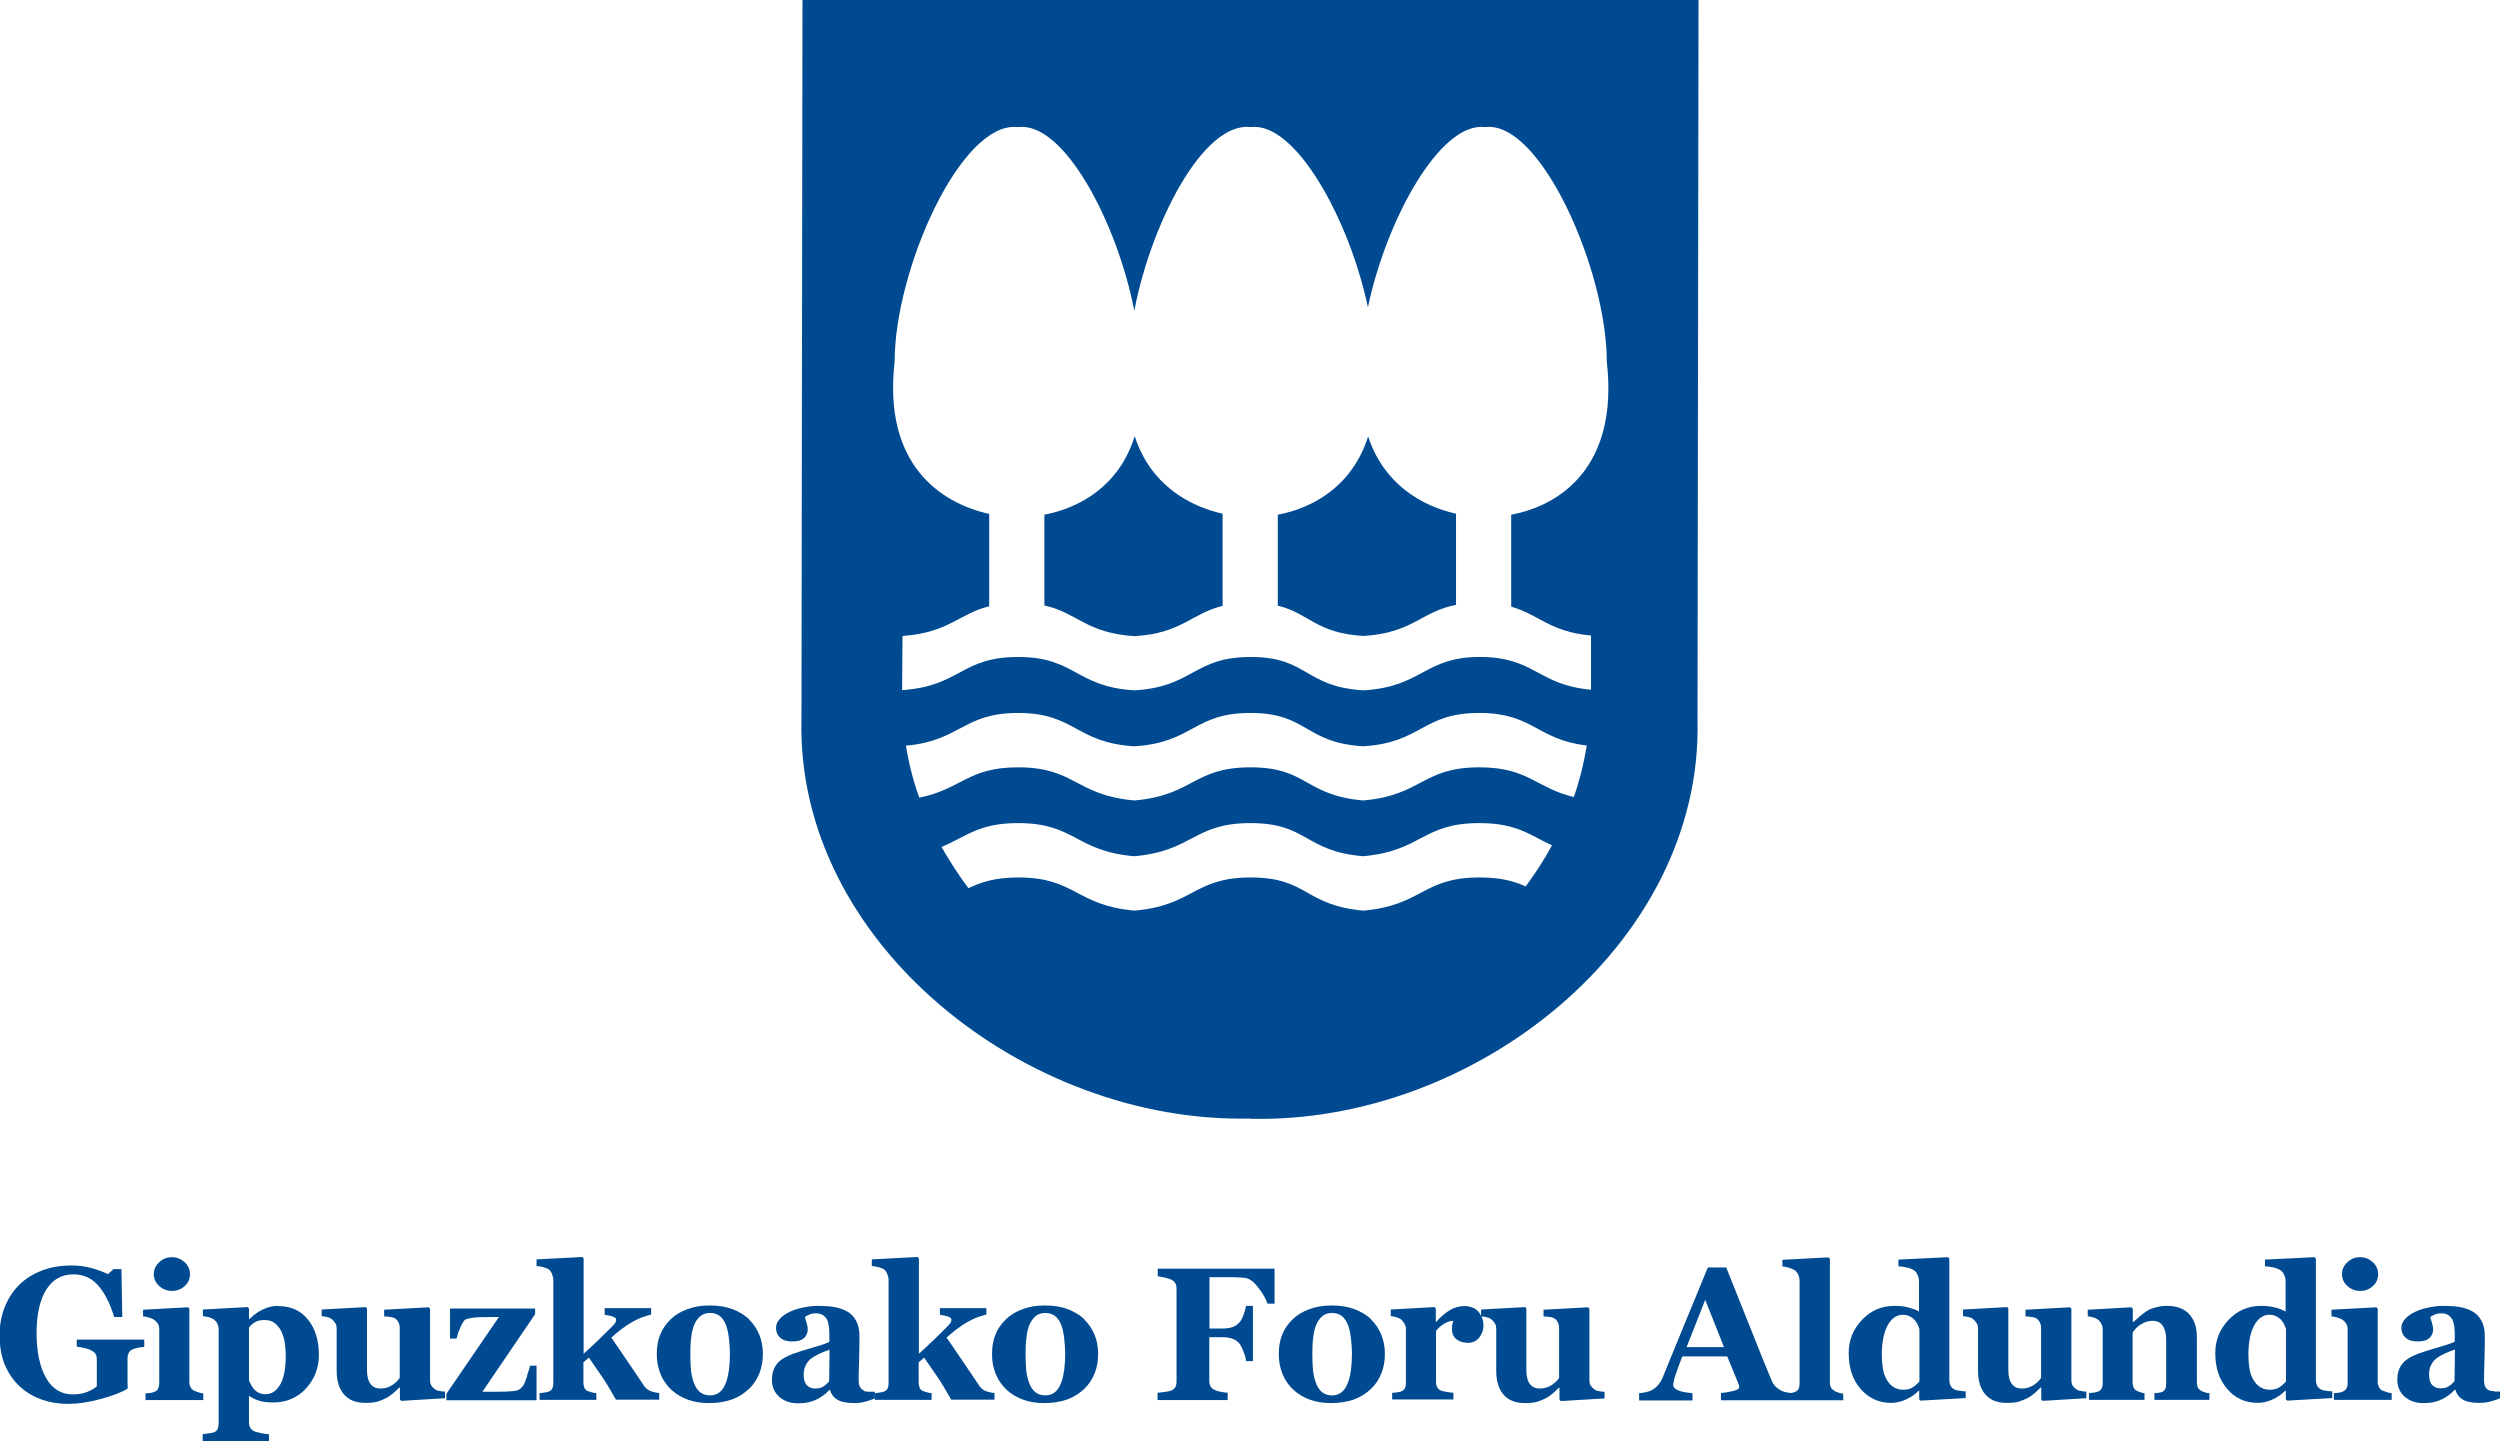 <svg viewBox="0 0 123.71 71.31" xmlns="http://www.w3.org/2000/svg"><g fill="#004a91"><path d="m72.05 29.93v-4.51c-1.7-.38-3.57-1.46-4.35-3.82-.79 2.47-2.73 3.54-4.47 3.87v4.5c1.54.37 1.88 1.36 4.24 1.5 2.45-.15 2.85-1.21 4.59-1.54z"/><path d="m60.5 29.98v-4.56c-1.69-.38-3.59-1.46-4.35-3.84-.77 2.49-2.75 3.56-4.47 3.89v4.49c1.63.36 2.07 1.37 4.46 1.52 2.34-.14 2.8-1.12 4.37-1.5z"/><path d="m61.85 55.36c11.06.28 22.4-8.62 22.15-19.7l.05-35.66h-44.34s-.05 35.59-.05 35.59c-.28 11.08 11.12 20.01 22.19 19.76zm13.66-11.49c-.57-.26-1.23-.45-2.3-.45-2.83 0-2.83 1.39-5.75 1.64-2.92-.26-2.74-1.64-5.57-1.64s-2.83 1.39-5.75 1.64c-2.92-.26-2.92-1.64-5.75-1.64-1.17 0-1.85.24-2.47.53-.49-.66-.93-1.34-1.33-2.04 1.22-.5 1.81-1.18 3.79-1.18 2.83 0 2.83 1.39 5.75 1.64 2.92-.26 2.92-1.64 5.75-1.64s2.66 1.39 5.57 1.64c2.92-.26 2.92-1.64 5.75-1.64 1.9 0 2.53.62 3.6 1.1-.38.7-.82 1.38-1.3 2.03zm-31.24-25.98c0-4.5 3.27-11.94 6.11-11.6 2.28-.29 4.92 4.78 5.75 9.09.82-4.31 3.41-9.38 5.76-9.09 2.24-.28 4.91 4.65 5.8 8.92.89-4.27 3.55-9.2 5.8-8.92 2.75-.35 6.02 7.1 6.02 11.6.6 5.22-2.32 7.13-4.73 7.58v4.55c1.37.39 1.9 1.24 3.95 1.43v2.68c-2.67-.24-2.76-1.62-5.51-1.62s-2.83 1.48-5.75 1.65c-2.92-.17-2.74-1.65-5.58-1.65s-2.83 1.48-5.75 1.65c-2.92-.17-2.92-1.65-5.76-1.65s-2.84 1.44-5.74 1.64l.02-2.68c2.29-.16 2.79-1.1 4.29-1.47v-4.57c-2.45-.54-5.26-2.49-4.68-7.53zm6.11 17.39c2.83 0 2.83 1.47 5.75 1.65 2.92-.18 2.92-1.65 5.75-1.65s2.66 1.47 5.57 1.65c2.92-.18 2.92-1.65 5.75-1.65 2.68 0 2.83 1.32 5.32 1.61-.14.87-.35 1.72-.64 2.55-1.89-.45-2.24-1.47-4.68-1.47-2.83 0-2.83 1.39-5.75 1.64-2.92-.26-2.74-1.64-5.57-1.64s-2.83 1.39-5.75 1.64c-2.92-.26-2.92-1.64-5.75-1.64-2.5 0-2.79 1.08-4.89 1.5-.3-.83-.52-1.69-.66-2.57 2.72-.25 2.82-1.62 5.55-1.62z"/><path d="m3.81 66.64c.09.01.2.03.34.06s.25.06.34.11c.12.06.2.12.24.19s.06.17.06.28v1.32c-.11.11-.28.2-.48.28-.21.08-.44.12-.71.12-.57 0-1.01-.27-1.32-.81s-.47-1.29-.47-2.24c0-.9.16-1.61.47-2.12.32-.51.76-.77 1.34-.77.49 0 .89.17 1.21.52s.6.87.82 1.59h.4l-.04-2.37h-.39l-.28.25c-.2-.1-.46-.2-.77-.29s-.65-.14-1.02-.14c-.54 0-1.03.08-1.47.25s-.82.4-1.13.71-.55.68-.72 1.11-.25.9-.25 1.4c0 .54.09 1.03.26 1.45.18.42.42.77.73 1.06s.67.5 1.07.65c.41.14.84.22 1.31.22.5 0 1.04-.08 1.63-.24s1.04-.33 1.34-.52c0-.14-.01-.25-.01-.35 0-.09 0-.22 0-.37v-.75c0-.1.02-.2.06-.29s.12-.16.25-.2c.11-.04.2-.06.27-.07s.16-.02.25-.03v-.36h-3.34v.36z"/><path d="m8.51 63.88c.24 0 .45-.08.63-.24s.26-.36.26-.59-.09-.43-.26-.59c-.18-.16-.38-.25-.63-.25s-.45.08-.63.25c-.18.16-.27.36-.27.59s.09.43.27.59.39.24.63.24z"/><path d="m7.83 68.72c-.04.07-.11.12-.2.16-.06.02-.12.04-.2.05-.08 0-.15.02-.23.02v.33h2.86v-.33c-.08 0-.15-.02-.23-.05-.07-.02-.14-.05-.2-.07-.08-.04-.15-.09-.19-.17-.05-.08-.07-.17-.07-.27v-3.63l-.07-.07-2.22.12v.33c.09 0 .19.03.3.06s.19.07.25.11c.07.05.13.11.18.19s.07.18.07.28v2.66c0 .11-.02.2-.06.27z"/><path d="m13.74 64.62c-.24 0-.48.06-.72.17s-.46.27-.66.47h-.04v-.52l-.07-.06-2.21.12v.33c.1.01.19.03.29.05.1.03.18.06.24.1.08.06.14.13.18.2.04.08.06.16.07.27v4.68c0 .1-.02.2-.05.28s-.1.14-.2.17c-.06.02-.14.04-.26.05-.11.02-.21.03-.28.04v.34h3.28v-.34c-.1 0-.22-.02-.37-.05s-.26-.06-.35-.09c-.08-.04-.15-.09-.2-.17s-.07-.17-.07-.28v-1.29h.04c.12.09.27.16.45.22s.42.09.71.09c.65 0 1.19-.23 1.62-.69.42-.46.64-1.01.64-1.65 0-.73-.18-1.32-.54-1.76-.36-.45-.85-.67-1.48-.67zm.13 3.88c-.18.32-.42.49-.72.49-.12 0-.22-.02-.32-.06s-.18-.1-.26-.18c-.05-.06-.1-.14-.15-.23-.05-.1-.09-.17-.1-.24v-2.59c.09-.11.19-.2.31-.27s.27-.1.47-.1.36.05.49.15.24.23.32.39.14.35.18.56c.03.21.05.43.05.66 0 .63-.09 1.1-.27 1.43z"/><path d="m21.53 68.75c-.08-.05-.14-.12-.19-.19-.04-.07-.06-.16-.06-.27v-3.53l-.07-.07-2.2.12v.33c.11 0 .21.02.31.03s.18.04.23.07c.08.05.13.12.17.2s.06.18.06.28v2.46c-.08.13-.2.25-.37.36s-.36.17-.58.17-.37-.07-.49-.22-.18-.38-.18-.7v-3.04l-.05-.07-2.19.12v.33c.08 0 .17.02.26.04s.17.05.23.1c.07.06.13.12.18.2.05.07.07.17.07.29v2.06c0 .51.12.9.36 1.18s.59.42 1.05.42c.26 0 .46-.02.6-.06s.28-.1.44-.18c.14-.07.25-.16.35-.24.1-.09.2-.18.3-.28h.03v.6l.07.06 2.16-.13v-.33c-.09 0-.18-.01-.27-.03-.09-.01-.17-.04-.22-.08z"/><path d="m26.1 68.05c-.06.18-.11.31-.15.4-.04.1-.1.18-.18.25-.07.07-.17.11-.3.13-.09.01-.23.02-.4.03-.17 0-.33.01-.48.01-.13 0-.26 0-.4 0s-.25 0-.32 0l2.61-3.84v-.28h-4.21v1.49h.32c.05-.22.13-.42.22-.62.1-.2.17-.31.23-.33.17-.06.39-.1.68-.11.29 0 .61-.01.97-.01l-2.6 3.8v.32h4.46v-1.71h-.32c-.03.14-.08.3-.15.48z"/><path d="m31.86 68.56c-.27-.41-.54-.8-.79-1.17s-.52-.77-.82-1.2c.15-.13.28-.25.4-.34s.24-.18.36-.26c.19-.13.36-.22.52-.3s.39-.16.69-.24v-.32h-2.3v.33c.19.03.33.06.43.1s.14.08.14.14c0 .01 0 .05-.02.1-.01.05-.07.13-.17.23-.17.17-.39.39-.67.66s-.53.5-.75.7v-4.72l-.07-.07-2.26.12v.33c.09 0 .2.02.31.05s.2.06.26.09c.09.06.15.14.19.24s.07.21.07.31v5.1c0 .11-.02.2-.05.27s-.1.12-.2.16c-.06.02-.12.03-.2.04s-.15.02-.23.03v.33h2.81v-.33c-.07 0-.15-.02-.22-.04s-.14-.04-.19-.06c-.09-.03-.15-.09-.18-.16s-.05-.16-.05-.27v-1l.27-.23c.19.28.4.58.62.9s.46.72.72 1.18h2.14v-.33c-.14-.01-.28-.04-.42-.09s-.25-.15-.35-.29z"/><path d="m37.07 65.28c-.23-.21-.51-.38-.83-.5s-.69-.18-1.12-.18-.77.06-1.1.18-.6.28-.83.5-.41.48-.52.76c-.12.29-.17.61-.17.98s.07.71.2 1.01.31.55.54.76c.24.21.51.37.82.48s.65.16 1.02.16c.43 0 .8-.06 1.14-.18.33-.12.61-.3.85-.53.22-.21.39-.47.51-.77s.17-.62.17-.96-.06-.66-.18-.95-.29-.54-.51-.75zm-1.01 2.55c-.03.24-.08.45-.15.62-.08.2-.18.35-.31.45s-.28.15-.47.15c-.2 0-.36-.06-.49-.16-.13-.11-.23-.26-.3-.45-.08-.22-.13-.44-.15-.66s-.03-.49-.03-.83c0-.25.01-.5.04-.73.02-.23.07-.44.13-.61.07-.19.17-.34.3-.46s.3-.18.51-.18c.2 0 .36.06.49.16.13.11.23.26.3.45.06.16.11.38.14.65s.05.52.05.73c0 .32-.02.61-.05.85z"/><path d="m42.74 68.8c-.09-.04-.15-.1-.19-.18s-.06-.19-.06-.32c0-.15 0-.46.02-.93.01-.47.02-.88.02-1.23s-.06-.59-.17-.79-.26-.36-.45-.46c-.2-.11-.42-.18-.66-.22s-.51-.05-.81-.05c-.21 0-.44.03-.69.08s-.47.12-.66.21-.36.2-.49.34-.2.29-.2.46c0 .2.07.36.2.48s.32.19.58.19c.18 0 .31-.02.4-.05s.16-.08.23-.14c.05-.05.09-.11.12-.19s.04-.14.04-.19c0-.12-.02-.24-.06-.36s-.07-.22-.08-.28c.05-.04.13-.08.22-.12s.2-.06.33-.06c.15 0 .27.03.36.1s.16.15.2.25c.04.09.06.19.08.32.01.13.02.23.02.3v.44c-.18.09-.45.18-.84.29-.38.11-.71.21-.98.31-.14.06-.27.11-.39.18s-.23.14-.32.24c-.1.11-.18.23-.23.37-.06.14-.08.31-.08.51 0 .34.13.62.37.83.25.21.55.31.9.31.24 0 .42-.02.55-.05s.27-.08.41-.15c.11-.05.21-.12.31-.19s.2-.16.3-.27h.03c.06.21.18.37.36.48s.45.17.82.17c.2 0 .39-.02.57-.07s.34-.1.47-.16v-.33c-.09 0-.19 0-.3 0s-.19-.02-.24-.04zm-1.72-.44c-.08.1-.18.19-.28.25-.11.07-.24.1-.41.1-.16 0-.29-.05-.4-.16s-.16-.28-.16-.52c0-.18.03-.34.1-.47.06-.13.15-.24.26-.33.11-.08.24-.16.41-.24s.34-.14.51-.2l-.02 1.55z"/><path d="m48.45 68.56c-.27-.41-.54-.8-.79-1.17s-.52-.77-.82-1.2c.15-.13.28-.25.4-.34s.24-.18.36-.26c.19-.13.36-.22.52-.3s.39-.16.69-.24v-.32h-2.3v.33c.19.03.34.06.43.1.1.04.14.08.14.14 0 .01 0 .05-.02.1-.01.05-.07.13-.17.23-.17.17-.39.39-.67.66s-.53.5-.75.7v-4.72l-.07-.07-2.26.12v.33c.09 0 .2.02.31.05s.2.06.26.09c.09.06.15.14.19.24s.07.21.07.31v5.1c0 .11-.02.2-.05.27s-.1.12-.2.16c-.06.02-.12.03-.2.04s-.15.02-.23.03v.33h2.81v-.33c-.07 0-.14-.02-.22-.04-.07-.02-.14-.04-.19-.06-.09-.03-.15-.09-.18-.16s-.05-.16-.05-.27v-1l.27-.23c.19.28.4.58.62.9s.46.72.72 1.18h2.14v-.33c-.14-.01-.28-.04-.42-.09s-.25-.15-.35-.29z"/><path d="m53.66 65.28c-.23-.21-.51-.38-.83-.5s-.69-.18-1.12-.18-.77.06-1.1.18-.6.28-.83.5-.41.48-.52.76c-.12.29-.17.61-.17.98s.07.71.2 1.01.31.55.54.76c.24.21.51.37.82.48s.65.16 1.02.16c.43 0 .8-.06 1.14-.18.33-.12.61-.3.85-.53.22-.21.39-.47.51-.77s.17-.62.17-.96-.06-.66-.18-.95-.29-.54-.51-.75zm-1.01 2.55c-.03.24-.08.45-.15.62-.08.2-.18.35-.31.45s-.28.15-.47.15c-.2 0-.36-.06-.49-.16-.13-.11-.23-.26-.3-.45-.08-.22-.13-.44-.15-.66s-.03-.49-.03-.83c0-.25.01-.5.04-.73.02-.23.07-.44.13-.61.07-.19.17-.34.3-.46s.3-.18.51-.18c.2 0 .36.06.49.16.13.11.23.26.3.45.06.16.11.38.14.65s.05.52.05.73c0 .32-.02.61-.05.85z"/><path d="m57.27 63.15c.07.01.18.03.32.06s.25.06.34.1c.12.05.2.12.23.19.04.08.06.17.06.27v4.58c0 .12-.02.22-.06.29-.04.08-.12.14-.23.18-.06.02-.16.04-.3.06-.15.02-.26.03-.35.04v.36h3.47v-.36c-.12-.01-.23-.03-.35-.05s-.21-.05-.27-.08c-.11-.05-.19-.11-.23-.19s-.06-.17-.06-.28v-2.15h.64c.19 0 .35.02.49.07s.25.12.34.22c.06.06.13.19.21.39s.13.36.14.5h.34v-2.73h-.34c-.02.13-.06.28-.13.46s-.14.31-.22.38c-.1.11-.22.18-.35.22s-.29.06-.47.06h-.64v-2.54h1c.13 0 .26 0 .42.01.15 0 .27.02.36.03.2.03.41.18.63.47.22.28.38.55.46.8h.35v-1.73h-5.78v.36z"/><path d="m67.85 65.28c-.23-.21-.51-.38-.83-.5s-.69-.18-1.12-.18-.77.06-1.1.18-.6.28-.83.5-.41.48-.52.76c-.12.29-.17.61-.17.98s.07.71.2 1.01.31.55.54.76c.24.21.51.37.82.48s.65.16 1.02.16c.43 0 .8-.06 1.14-.18.33-.12.61-.3.85-.53.22-.21.39-.47.51-.77s.17-.62.17-.96-.06-.66-.18-.95-.29-.54-.51-.75zm-1.01 2.55c-.03.24-.08.45-.15.62-.08.2-.18.35-.31.45s-.29.15-.47.15c-.2 0-.36-.06-.49-.16-.13-.11-.23-.26-.3-.45-.08-.22-.13-.44-.15-.66s-.03-.49-.03-.83c0-.25.01-.5.04-.73.02-.23.07-.44.13-.61.07-.19.17-.34.3-.46s.3-.18.51-.18c.2 0 .36.06.49.16.13.11.23.26.3.45.06.16.11.38.14.65s.05.52.05.73c0 .32-.02.61-.05.85z"/><path d="m78.9 68.75c-.08-.05-.14-.12-.19-.19-.04-.07-.06-.16-.06-.27v-3.53l-.07-.07-2.2.12v.33c.11 0 .21.02.31.03s.18.04.23.07c.08.05.13.12.17.2s.06.18.06.28v2.46c-.08.13-.2.25-.37.36s-.36.17-.58.17-.37-.07-.49-.22-.18-.38-.18-.7v-3.04l-.05-.07-2.19.12v.32c-.04-.08-.08-.16-.15-.23-.17-.18-.4-.26-.68-.26-.25 0-.5.07-.73.21s-.45.33-.66.57h-.02v-.66l-.07-.07-2.16.12v.33c.1 0 .19.03.27.05s.15.05.21.09c.07.05.13.12.19.21.05.09.08.19.08.29v2.66c0 .11-.02.2-.05.27-.04.07-.1.12-.2.16-.05.02-.12.03-.2.04s-.15.02-.23.02v.33h3.03v-.33c-.07 0-.17-.02-.32-.04s-.26-.05-.32-.08c-.08-.04-.13-.09-.17-.16-.03-.07-.05-.16-.05-.27v-2.51c.12-.15.25-.27.41-.36.15-.09.3-.14.44-.14-.01.05-.02.11-.04.17s-.02.14-.02.25c0 .22.08.38.23.5.15.11.34.17.56.17.23 0 .42-.09.56-.26.14-.18.21-.38.21-.61 0-.17-.04-.31-.1-.44.08 0 .16.02.25.04.1.02.17.05.23.1.07.06.13.12.18.2.05.07.07.17.07.29v2.06c0 .51.12.9.36 1.18s.59.42 1.05.42c.26 0 .46-.02.6-.06s.28-.1.44-.18c.14-.07.25-.16.35-.24.1-.09.2-.18.3-.28h.03v.6l.07.06 2.16-.13v-.33c-.09 0-.18-.01-.27-.03-.09-.01-.17-.04-.22-.08z"/><path d="m90.8 68.83c-.09-.04-.15-.09-.19-.16s-.06-.16-.06-.27v-6.11l-.07-.07-2.28.12v.33c.09 0 .2.03.32.06.12.04.21.08.27.11.08.05.14.13.19.23s.07.21.07.32v5.07c0 .11-.02.2-.05.27-.04.07-.1.12-.2.16-.05.02-.11.03-.17.04-.08 0-.16-.02-.26-.04-.11-.02-.21-.06-.29-.11-.11-.07-.2-.14-.26-.21s-.11-.16-.15-.25c-.24-.56-.52-1.27-.86-2.12s-.8-2.01-1.39-3.48h-.91c-.43 1.04-.81 1.98-1.17 2.84-.35.86-.7 1.72-1.05 2.57-.06.15-.13.27-.22.38s-.19.2-.32.27c-.07.05-.17.08-.3.11s-.24.04-.34.05v.36h2.64v-.36c-.34-.03-.59-.08-.73-.15-.15-.07-.22-.15-.22-.25 0-.03 0-.08.02-.16.01-.08.04-.2.1-.37.05-.13.1-.28.16-.45s.12-.31.17-.44h2.22l.55 1.34c.02.05.03.09.04.12v.08c0 .07-.11.13-.33.18s-.41.08-.57.09v.36h3.5s2.55 0 2.55 0v-.33c-.09 0-.17-.02-.24-.05-.07-.02-.13-.05-.19-.07zm-7.34-2.17.92-2.34.93 2.34z"/><path d="m96.7 68.75c-.08-.05-.15-.11-.18-.19-.04-.08-.06-.18-.06-.29v-5.99l-.07-.07-2.45.12v.33c.14.01.28.03.42.06s.26.08.35.14c.08.05.14.13.18.23.05.1.07.21.07.32v1.49c-.13-.08-.3-.14-.52-.2s-.45-.08-.7-.08c-.63 0-1.16.23-1.6.69s-.66 1.01-.66 1.65c0 .73.2 1.32.59 1.77.4.46.9.69 1.51.69.26 0 .51-.06.76-.18s.45-.26.6-.42h.03v.43l.07.06 2.23-.13v-.33c-.08 0-.18-.01-.3-.03-.12-.01-.21-.04-.28-.07zm-1.73-.38c-.1.12-.21.21-.33.29-.12.07-.27.11-.46.11s-.36-.05-.49-.14c-.14-.09-.25-.22-.34-.38s-.15-.34-.18-.54-.05-.42-.05-.67c0-.63.1-1.11.29-1.46.19-.34.44-.52.74-.52.13 0 .24.02.34.07s.18.11.24.17c.07.08.12.16.16.24s.07.16.09.23v2.58z"/><path d="m102.75 68.75c-.08-.05-.14-.12-.19-.19-.04-.07-.06-.16-.06-.27v-3.53l-.07-.07-2.2.12v.33c.11 0 .21.02.31.03s.18.04.23.07c.08.05.13.12.17.2s.06.18.06.28v2.46c-.08.13-.2.25-.37.36s-.36.17-.58.17-.37-.07-.49-.22-.18-.38-.18-.7v-3.04l-.05-.07-2.19.12v.33c.08 0 .17.02.26.04.1.02.17.05.23.1.07.06.13.12.18.2.05.07.07.17.07.29v2.06c0 .51.12.9.36 1.18s.59.42 1.05.42c.26 0 .46-.02.6-.06s.28-.1.44-.18c.14-.07.25-.16.35-.24.1-.09.2-.18.3-.28h.03v.6l.07.06 2.16-.13v-.33c-.09 0-.18-.01-.27-.03-.09-.01-.17-.04-.22-.08z"/><path d="m108.95 68.83c-.09-.04-.15-.09-.19-.16-.03-.07-.05-.16-.05-.27v-2.24c0-.47-.12-.84-.37-1.12s-.62-.42-1.11-.42c-.21 0-.4.03-.58.08s-.33.11-.44.19c-.1.07-.21.15-.34.26-.12.11-.22.2-.31.27h-.02v-.66l-.07-.07-2.16.12v.33c.1 0 .19.03.27.05s.15.05.21.09c.08.06.14.13.19.22s.07.18.07.28v2.66c0 .11-.02.2-.05.27-.04.07-.1.12-.2.16-.05.02-.12.03-.2.04s-.15.02-.23.03v.33h2.75v-.33c-.07 0-.14-.02-.21-.05-.07-.02-.13-.05-.18-.07-.07-.04-.12-.09-.15-.16s-.05-.16-.05-.27v-2.45s.08-.11.13-.17.12-.13.21-.19c.1-.07.2-.12.31-.16.1-.04.22-.06.34-.06.22 0 .39.08.5.24s.17.39.17.7v2.14c0 .13-.01.22-.04.28s-.07.11-.14.15c-.04.02-.1.04-.19.05-.08 0-.15.02-.21.02v.33h2.72v-.33c-.09 0-.17-.02-.24-.05-.07-.02-.13-.04-.18-.06z"/><path d="m114.84 68.75c-.08-.05-.15-.11-.18-.19-.04-.08-.06-.18-.06-.29v-5.99l-.07-.07-2.45.12v.33c.14.01.28.03.42.06s.26.08.35.14c.08.05.14.13.18.23.05.1.07.21.07.32v1.49c-.13-.08-.3-.14-.52-.2s-.45-.08-.7-.08c-.63 0-1.16.23-1.6.69s-.66 1.01-.66 1.65c0 .73.2 1.32.59 1.77.39.46.9.69 1.51.69.26 0 .51-.06.76-.18s.45-.26.6-.42h.03v.43l.07.06 2.23-.13v-.33c-.08 0-.18-.01-.3-.03-.12-.01-.21-.04-.28-.07zm-1.73-.38c-.1.12-.21.21-.33.29-.12.07-.27.11-.46.11s-.36-.05-.49-.14c-.14-.09-.25-.22-.34-.38s-.15-.34-.18-.54-.05-.42-.05-.67c0-.63.1-1.11.29-1.46.19-.34.44-.52.74-.52.13 0 .24.02.34.07s.18.11.24.17c.07.08.12.16.16.24s.07.16.09.23v2.58z"/><path d="m116.79 63.88c.24 0 .45-.08.63-.24s.26-.36.26-.59-.09-.43-.26-.59c-.18-.16-.38-.25-.63-.25s-.45.08-.63.25c-.18.16-.27.36-.27.59s.09.43.27.59.39.24.63.24z"/><path d="m117.92 68.83c-.08-.04-.15-.09-.19-.17s-.07-.17-.07-.27v-3.63l-.07-.07-2.22.12v.33c.09 0 .19.03.3.06s.19.07.25.11c.07.05.13.11.18.19s.07.18.07.28v2.66c0 .11-.02.2-.06.27s-.11.12-.2.16c-.05.02-.12.04-.19.05-.08 0-.15.02-.23.02v.33h2.86v-.33c-.08 0-.15-.02-.23-.05-.07-.02-.14-.05-.2-.07z"/><path d="m123.41 68.84c-.11 0-.19-.02-.24-.04-.09-.04-.15-.1-.19-.18s-.06-.19-.06-.32c0-.15 0-.46.02-.93.01-.47.02-.88.02-1.23s-.06-.59-.17-.79-.26-.36-.45-.46c-.2-.11-.42-.18-.66-.22s-.51-.05-.81-.05c-.21 0-.44.03-.69.08s-.47.12-.66.21-.36.2-.49.34-.2.29-.2.46c0 .2.07.36.2.48s.32.19.58.19c.18 0 .31-.02.4-.05s.16-.08.23-.14c.05-.05.09-.11.12-.19s.04-.14.04-.19c0-.12-.02-.24-.06-.36s-.07-.22-.08-.28c.05-.04.13-.08.22-.12s.2-.06.33-.06c.15 0 .27.03.36.1s.16.15.2.25c.04.09.06.19.08.31.01.13.02.23.02.3v.44c-.18.09-.45.18-.84.29-.38.11-.71.21-.98.31-.14.06-.27.11-.39.18s-.23.14-.32.24c-.1.11-.18.23-.23.37-.06.14-.08.31-.08.51 0 .34.13.62.37.83.25.21.55.31.9.31.24 0 .42-.02.55-.05s.27-.08.41-.15c.11-.05.21-.12.31-.19s.2-.16.3-.27h.03c.06.21.18.37.36.48.17.11.45.17.82.17.2 0 .39-.02.57-.07s.34-.1.47-.16v-.33c-.09 0-.19 0-.3 0zm-1.96-.49c-.08.1-.18.19-.28.25-.11.07-.24.1-.41.1-.16 0-.29-.05-.4-.16s-.16-.28-.16-.52c0-.18.03-.34.1-.47.06-.13.15-.24.26-.33.11-.08.24-.16.41-.24s.34-.14.51-.2l-.02 1.55z"/></g></svg>